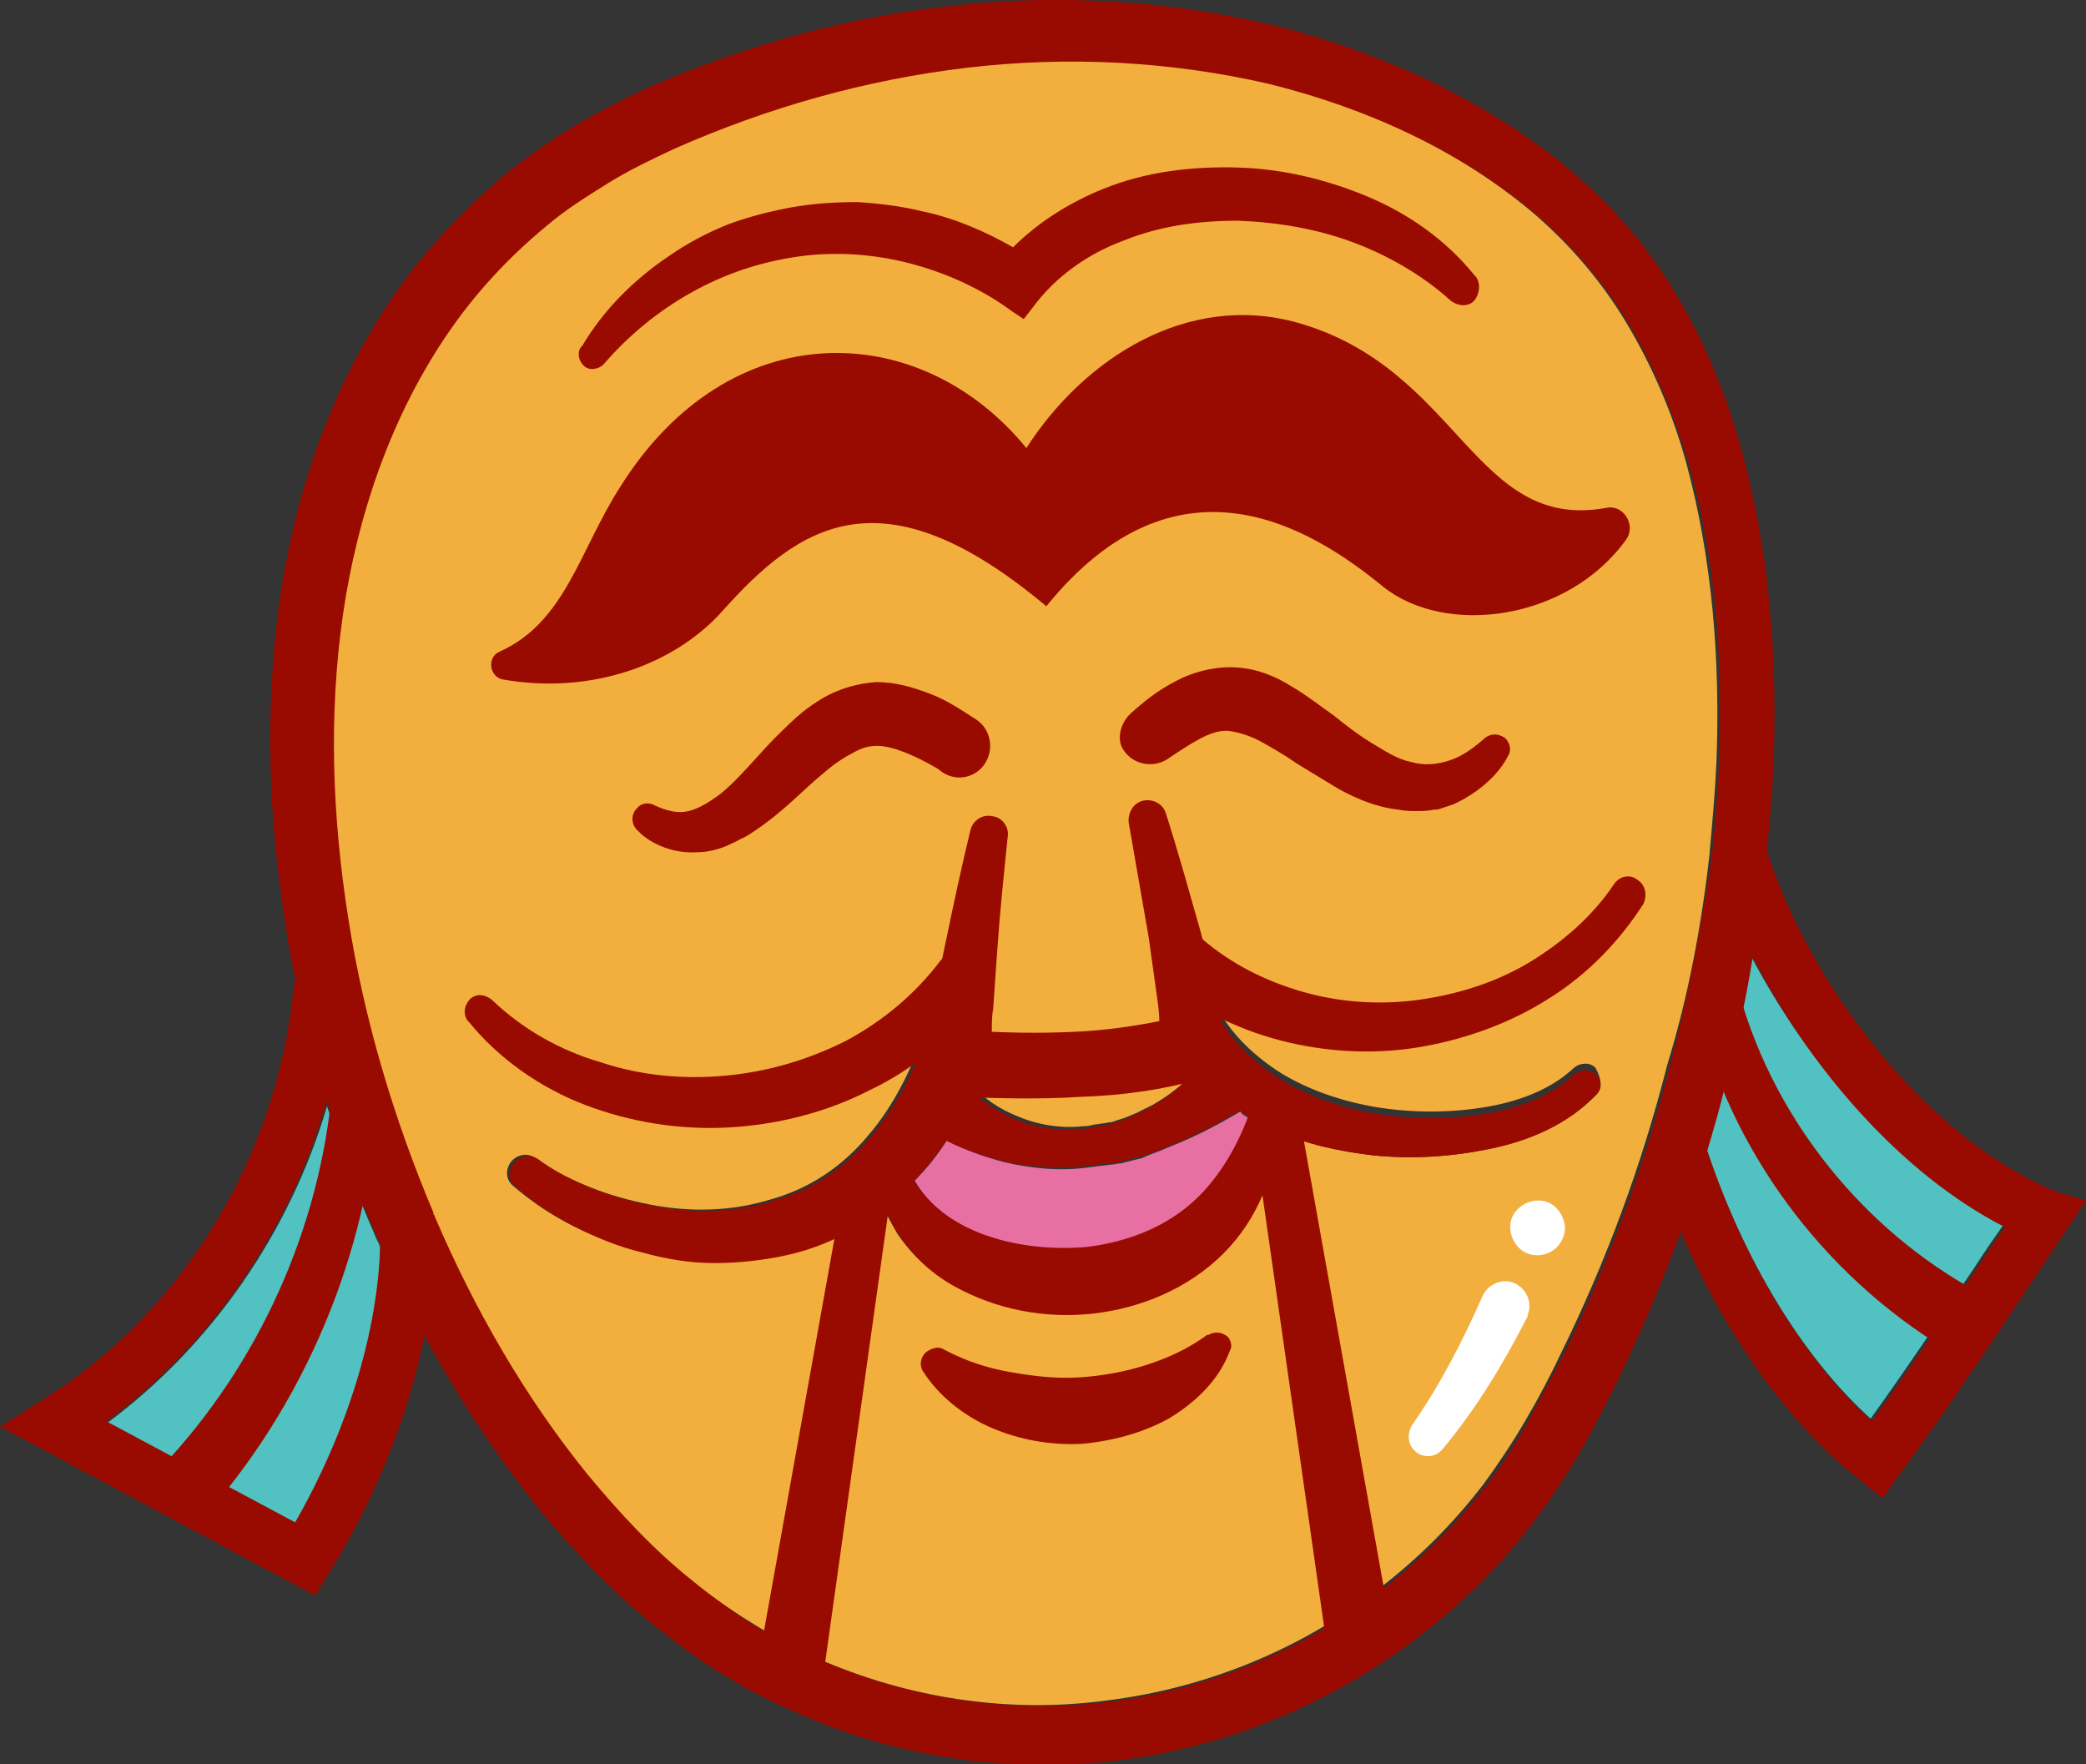 <svg xmlns="http://www.w3.org/2000/svg" viewBox="0 0 156.9 132.7"><rect x="0" y="0" width="156.9" height="132.7" fill="#333333" stroke="none"/><path d="M128.6 64.1c0-.1 0-.1 0 0V64c.2-2.2.4-4.4.5-6.6.3-7.7-.3-15.4-2.3-22.7-1-3.6-2.5-7.1-4.4-10.3-1.9-3.2-4.3-6-7.1-8.4-5.7-4.8-12.7-8-20.1-9.8C87.8 4.5 80.1 4.1 72.5 5c-7.6.9-15 3-22 6.1-1.7.8-3.4 1.6-5 2.6s-3.1 2-4.6 3.2c-2.9 2.4-5.4 5.1-7.5 8.2-4.2 6.1-6.7 13.4-7.8 21-1.1 7.5-.8 15.3.4 22.9 1.2 7.6 3.4 15 6.4 22.1 0 .1.1.2.1.3 3 7 6.8 13.6 11.5 19.4 2.4 3 5 5.7 7.9 8 2.9 2.3 6.1 4.3 9.5 5.9 6.8 3 14.4 4.2 21.8 3.2 7.4-.9 14.6-3.8 20.5-8.4 3-2.3 5.6-4.9 7.9-7.9 1.1-1.5 2.1-3 3.1-4.7 1-1.7 1.9-3.4 2.7-5.1 3.4-6.9 6.1-14.2 8-21.7 1.6-5.2 2.6-10.6 3.2-16zm-8.5 18.2c-2.2 2.3-5.1 3.5-8 4.1-2.9.6-5.8.8-8.8.5-2.5-.3-5-.8-7.4-1.9 0 1.6-.4 3.2-1 4.7-.7 1.7-1.7 3.2-3 4.5-2.6 2.6-6.2 4.1-9.8 4.5-3.6.4-7.3-.3-10.5-2.1-1.6-.9-3-2.2-4.1-3.8-.4-.7-.8-1.4-1.1-2.1-.7.5-1.4 1.1-2.2 1.5-1.6 1-3.4 1.7-5.2 2.1-1.8.4-3.7.6-5.5.6-1.8 0-3.6-.3-5.4-.8-1.7-.4-3.4-1.1-5-1.9-1.6-.8-3.1-1.8-4.5-3-.6-.5-.6-1.3-.1-1.9.5-.5 1.2-.6 1.8-.2 1.2.9 2.6 1.6 4.1 2.2 1.5.6 3 1 4.5 1.3 3.1.6 6.2.5 9.1-.4 2.9-.8 5.4-2.5 7.3-4.8 1.9-2.2 3.3-5 4.3-8 .4-1.3 1.8-2 3.1-1.6 1.3.4 2 1.8 1.6 3.1v.1c-.3.9-.7 1.8-1.1 2.7.9 1 2 1.7 3.2 2.2 1.6.7 3.4 1 5.1.8.2 0 .4 0 .7-.1l.7-.1c.2 0 .4-.1.7-.1l.6-.2c.4-.1.8-.3 1.3-.5l.6-.3.6-.3c1.2-.7 2.3-1.5 3.2-2.6-.8-.8-1.5-1.7-2.1-2.7-.6-1-.3-2.3.7-2.9 1-.6 2.3-.3 2.9.7 0 0 0 .1.1.1 1.1 2.1 2.9 3.8 5 5.1 2.2 1.3 4.7 2.1 7.2 2.5 2.6.4 5.3.4 7.8 0 2.6-.4 5.1-1.3 6.9-3 .5-.4 1.2-.4 1.6 0 .5.9.5 1.6.1 2z" fill="#f3af3e"/><path d="M94 84.1c0 .1-.1.1-.1.2-1.1 2.8-2.7 5.2-4.8 6.8-2.1 1.6-4.7 2.5-7.4 2.8-2.7.3-5.5 0-8-1.1-2-.8-3.8-2.1-4.9-4 .9-.9 1.7-1.9 2.4-3 1.4.7 2.8 1.2 4.3 1.6 2.1.5 4.3.7 6.4.4l.8-.1.8-.1c.3 0 .5-.1.8-.1l.8-.2.8-.2.7-.3.8-.3c.2-.1.5-.2.7-.3 1.8-.7 3.5-1.6 5.2-2.6.1.2.4.4.7.5z" fill="#e86fa1"/><path d="M22.2 114.6L8.1 107c7.8-5.8 13.7-14.3 16.5-23.8 1 3.3 2.2 6.5 3.6 9.7.1.3.3.6.4.9-.1 6.4-2.4 13.8-6.4 20.8zm128.5-22.5c-.7 1-1.4 2-2.1 3.1-2.5 3.7-5.3 7.9-7.9 11.5-5.1-4.6-9.6-12-12.4-20.4.5-1.7 1-3.4 1.4-5.1.8-3.1 1.5-6.2 2-9.3 4.2 8 11 16.1 19 20.2z" fill="#51c1c2"/><path d="M115.4 94.4c-1.1-.1-1.9-1.2-1.8-2.3.1-1.1 1.2-1.9 2.3-1.8 1.1.1 1.9 1.2 1.8 2.3-.2 1.2-1.2 1.9-2.3 1.8zm-.6 4.8c-1.8 3.5-3.8 6.8-6.3 9.8-.5.6-1.4.7-2 .2-.6-.5-.7-1.3-.3-2 2.1-3 3.8-6.3 5.3-9.7.4-.9 1.5-1.4 2.4-1 .9.4 1.4 1.5 1 2.4 0 .2-.1.3-.1.3z" fill="#fff"/><g fill="#990b00"><path d="M132.9 64.1c.2-2.2.4-4.4.5-6.6.3-8-.3-16.2-2.5-24-1.1-3.9-2.7-7.8-4.8-11.3-2.1-3.6-4.9-6.8-8-9.4-3.2-2.7-6.7-4.8-10.3-6.6C104 4.4 100.1 3 96.2 2 88.3.1 80.1-.5 72 .4c-8.1.8-16 3-23.5 6.3-1.9.9-3.7 1.8-5.5 2.9-1.8 1.1-3.5 2.3-5.1 3.6-3.2 2.7-6.1 5.8-8.4 9.2-4.7 6.9-7.4 15-8.5 23-1.1 8.1-.8 16.3.5 24.3.2 1.5.5 2.9.8 4.4.7 3.1 1.5 6.1 2.4 9.1 1 3.3 2.2 6.5 3.6 9.7.1.3.3.6.4.9 1 2.3 2.1 4.6 3.3 6.8 2.5 4.6 5.4 9 8.7 13.1 2.6 3.1 5.4 6.1 8.7 8.7 3.2 2.6 6.7 4.8 10.5 6.4 7.5 3.4 16 4.6 24.2 3.6 8.2-1 16.1-4.3 22.6-9.3 3.3-2.5 6.2-5.4 8.7-8.7 1.2-1.6 2.4-3.4 3.4-5.1 1-1.8 1.9-3.5 2.8-5.3 1.8-3.7 3.4-7.5 4.8-11.3.7-2 1.4-4.1 2-6.1.5-1.7 1-3.4 1.4-5.1.8-3.1 1.5-6.2 2-9.3.4-2.9.8-5.5 1.1-8.1zm-7.3 16.1c-1.9 7.5-4.6 14.8-8 21.7l-2.7 5.1c-1 1.7-1.9 3.2-3.1 4.7-2.3 3-4.9 5.6-7.9 7.9-5.9 4.5-13.1 7.5-20.5 8.4-7.4.9-15-.2-21.8-3.2-3.4-1.5-6.6-3.5-9.5-5.9-2.9-2.3-5.5-5.1-7.9-8-4.7-5.8-8.5-12.4-11.5-19.4-.1-.1-.1-.2-.1-.3-3-7.1-5.2-14.5-6.4-22.1-1.2-7.6-1.5-15.3-.4-22.9 1.1-7.5 3.6-14.8 7.8-21 2.1-3.1 4.6-5.8 7.5-8.2 1.4-1.2 3-2.2 4.6-3.2 1.6-1 3.3-1.8 5-2.6 7-3.1 14.4-5.2 22-6.1 7.6-.9 15.3-.5 22.7 1.2 7.3 1.8 14.4 5 20.1 9.8 2.8 2.4 5.2 5.2 7.1 8.4 1.9 3.2 3.3 6.7 4.4 10.3 2.1 7.3 2.6 15 2.3 22.7-.1 2.2-.3 4.4-.5 6.6v.1c-.8 5.3-1.8 10.7-3.2 16z"/><path d="M122.3 40.6c.8-1.1-.2-2.7-1.5-2.4-9.9 1.8-11-10.4-23.1-13.9-8.4-2.4-16.2 2.7-20.5 9.4-8-9.8-22.4-10.2-30.6 3-3 4.7-4.1 10.1-9 12.3-1 .4-.8 1.9.2 2.1 6.8 1.2 13-1.2 16.5-5.1 5.8-6.5 12-10.8 24.4-.4 9.8-12.1 19.8-6 25.3-1.5 4.7 3.8 13.9 2.6 18.3-3.5zm-73 20c.9.4 1.7.6 2.5.4.8-.2 1.6-.7 2.4-1.3 1.6-1.3 3-3.2 4.7-4.8.9-.9 1.8-1.7 3-2.4s2.6-1.1 4-1.2c1.5 0 2.8.4 4.1.9 1.3.5 2.3 1.2 3.4 1.9s1.4 2.2.7 3.3c-.7 1.1-2.1 1.4-3.2.7l-.4-.3c-1.7-1-3.4-1.7-4.5-1.7-.6 0-1.1.1-1.8.5-.6.3-1.4.8-2.2 1.5-1.6 1.3-3.1 3-5.4 4.5-.3.2-.6.4-.9.5-.3.2-.6.3-1 .5-.7.3-1.5.5-2.3.5-1.6.1-3.2-.5-4.2-1.4l-.2-.2c-.5-.4-.6-1.2-.1-1.7.3-.4.9-.5 1.4-.2zM85 53.7c1-.9 2.1-1.8 3.5-2.5 1.3-.7 3-1.1 4.5-1 1.6.1 3 .7 4.1 1.4 1.2.7 2.2 1.5 3.2 2.2 1 .8 1.9 1.5 2.9 2.1 1 .6 1.9 1.2 2.9 1.4 1 .3 2 .2 2.9-.1 1-.3 1.9-1 2.7-1.7.5-.4 1.2-.3 1.6.1.3.4.4.9.1 1.3l-.1.2c-.7 1.2-1.8 2.2-3.2 3-.4.2-.7.4-1.1.5l-.6.2c-.2.1-.4.1-.6.1-.4.1-.9.1-1.3.1s-.8 0-1.3-.1c-1.7-.2-3.1-.8-4.4-1.5-1.2-.7-2.3-1.4-3.3-2-1-.7-1.9-1.2-2.8-1.7-.8-.4-1.5-.6-2.1-.7-.5-.1-1.1 0-1.8.3s-1.5.8-2.4 1.4l-.6.4c-1.1.7-2.6.4-3.3-.7-.5-.7-.3-1.9.5-2.7zm7.2 24.8c-.2-1.7-.6-3.1-.9-4.5-.4-1.4-.7-2.9-1.1-4.3-.8-2.8-1.6-5.7-2.5-8.5-.2-.7-.9-1.1-1.6-1-.8.1-1.3.9-1.2 1.7.5 2.9 1 5.7 1.5 8.6.2 1.4.4 2.9.6 4.3.1.7.2 1.4.2 2-2 .4-4.1.7-6.3.8-2.1.1-4.2.1-6.3 0 0-.6 0-1.2.1-1.7.1-1.4.2-2.9.3-4.3.2-2.9.5-5.8.8-8.7.1-.7-.4-1.4-1.1-1.5-.8-.2-1.5.3-1.7 1-.7 2.9-1.3 5.7-1.9 8.6-.3 1.4-.6 2.9-.8 4.4-.2 1.5-.5 2.9-.6 4.6l-.2 2.4 2.6.1c3 .1 6 .2 9.1 0 3.1-.1 6.2-.5 9.3-1.4l2.1-.6-.4-2z"/><path d="M37 75.2c2.3 2.2 5.1 3.8 8.2 4.7 3 1 6.2 1.3 9.4 1 3.2-.3 6.2-1.2 9-2.6 2.8-1.5 5.2-3.5 7.1-6 .7-.9 2-1.1 2.9-.4.9.7 1.1 2 .4 2.9l-.1.1c-2.2 3-5.1 5.5-8.5 7.1-3.3 1.7-7 2.6-10.6 2.8-3.7.2-7.4-.4-10.8-1.7-3.4-1.3-6.5-3.5-8.7-6.2l-.1-.1c-.4-.5-.3-1.2.2-1.7.5-.4 1.1-.3 1.6.1zm53.4-4.6c2.2 1.9 4.8 3.2 7.6 4 2.8.8 5.8 1 8.7.6 2.9-.4 5.8-1.3 8.3-2.8 2.5-1.5 4.8-3.5 6.4-5.9.4-.6 1.2-.8 1.8-.3.6.4.7 1.2.4 1.8-1.8 2.8-4.2 5.3-7.1 7.1-2.8 1.8-6.1 3-9.4 3.6-3.3.6-6.8.5-10.2-.3-3.4-.8-6.6-2.3-9.3-4.5-.9-.7-1.1-2-.3-2.9.8-1 2.1-1.2 3.1-.4-.1-.1-.1 0 0 0z"/><path d="M74.4 79.3c-.1 0-.1 0 0 0v.1c-.3.9-.7 1.8-1.1 2.7-.6 1.3-1.3 2.5-2.1 3.7-.7 1-1.5 2-2.4 3-.7.7-1.4 1.4-2.2 2-.7.5-1.4 1.1-2.2 1.5-1.6 1-3.4 1.7-5.2 2.1-1.8.4-3.7.6-5.5.6-1.8 0-3.6-.3-5.4-.8-1.7-.4-3.4-1.1-5-1.9-1.6-.8-3.1-1.8-4.5-3-.6-.5-.6-1.3-.1-1.9.5-.5 1.2-.6 1.8-.2 1.2.9 2.6 1.6 4.1 2.2 1.5.6 3 1 4.5 1.3 3.1.6 6.2.5 9.1-.4 2.9-.8 5.4-2.5 7.3-4.8 1.9-2.2 3.3-5 4.3-8 .4-1.3 1.8-2 3.1-1.6 1.2.7 1.9 2.1 1.5 3.4zm45.7 3c-2.2 2.3-5.1 3.5-8 4.1-2.9.6-5.8.8-8.8.5-2.5-.3-5-.8-7.4-1.9l-1.2-.6c-.2-.1-.5-.3-.7-.4-.3-.2-.6-.3-.9-.5-1.1-.6-2.2-1.5-3.2-2.5-.8-.8-1.5-1.7-2.1-2.7-.6-1-.3-2.3.7-2.9 1-.6 2.3-.3 2.9.7 0 0 0 .1.1.1 1.1 2.1 2.9 3.8 5 5.1 2.2 1.3 4.7 2.1 7.2 2.5 2.6.4 5.3.4 7.8 0 2.6-.4 5.1-1.3 6.9-3 .5-.4 1.2-.4 1.6 0 .5.4.5 1.1.1 1.5zM111 20.8l-.1-.1c-2.1-2.6-4.9-4.6-8-5.9-3.1-1.3-6.4-2.1-9.8-2.2-3.4-.1-6.9.3-10.1 1.6-2.5 1-4.9 2.5-6.8 4.4-2.1-1.2-4.4-2.2-6.8-2.7-1.6-.4-3.3-.6-4.9-.7-1.7 0-3.3.1-5 .4-1.6.3-3.2.7-4.8 1.3-1.5.6-3 1.4-4.3 2.3-2.7 1.8-5 4.1-6.6 6.8l-.1.1c-.3.4-.2 1 .2 1.4.4.4 1.1.3 1.5-.1 1.9-2.2 4.1-4 6.6-5.4 2.5-1.4 5.2-2.3 8-2.7 2.8-.4 5.7-.2 8.4.5s5.4 1.9 7.7 3.6l.9.6.7-.9c1.7-2.3 4.1-4 6.8-5 2.7-1.1 5.6-1.5 8.6-1.5 2.9.1 5.9.6 8.6 1.6 2.7 1 5.3 2.5 7.4 4.4.5.4 1.2.5 1.7.1.5-.5.6-1.4.2-1.9z"/><path d="M93.7 83.3l-.6.3c-1.7 1-3.4 1.9-5.2 2.6-.2.1-.5.2-.7.3l-.8.3-.7.2-.8.2-.8.2c-.3.1-.5.1-.8.1l-.8.1-.8.1c-2.1.2-4.3.1-6.4-.4-1.5-.4-2.9-.9-4.3-1.6-.6-.3-1.2-.6-1.8-1l3.1-3.7c.2.3.5.6.7.9.9 1 2 1.7 3.2 2.2 1.6.7 3.4 1 5.1.8.2 0 .4 0 .7-.1l.7-.1c.2 0 .4-.1.7-.1l.6-.2c.4-.1.8-.3 1.3-.5l.6-.3.6-.3c1.2-.7 2.3-1.5 3.2-2.6.3-.3.6-.6.8-1l3.2 3.6z"/><path d="M95 89.8c-.7 1.7-1.7 3.2-3 4.5-2.6 2.6-6.2 4.1-9.8 4.5-3.6.4-7.3-.3-10.5-2.1-1.6-.9-3-2.2-4.1-3.8-.4-.7-.8-1.4-1.1-2.1-.4-1-.6-2.1-.6-3.1 0-.6.5-1.1 1.1-1.1.4 0 .8.3 1 .7.2.5.4 1 .7 1.4 1.1 1.9 2.9 3.2 4.9 4 2.5 1 5.3 1.3 8 1.1 2.7-.3 5.3-1.2 7.4-2.8 2.1-1.6 3.7-4 4.8-6.8 0-.1 0-.1.1-.2.3-.4.8-.6 1.3-.4.4.2.7.6.7 1v.4c0 1.7-.3 3.3-.9 4.8z"/><path d="M67.1 89.1L62 125.5c-.2 1.3-1.4 2.3-2.8 2.1-1.3-.2-2.3-1.4-2.1-2.8v-.1l6.5-36.2c.2-.9 1.1-1.6 2-1.4 1 .2 1.7 1 1.5 2zm30.4-6.5l7.1 39.7c.2 1.3-.7 2.6-2 2.9-1.3.2-2.6-.7-2.9-2v-.1L94 83.2c-.1-1 .5-1.8 1.5-2 1-.1 1.8.5 2 1.4zM71 101.5c1.7.9 3.3 1.4 5 1.7 1.7.3 3.4.5 5.1.4 1.7-.1 3.4-.4 5-.9s3.2-1.2 4.7-2.3h.1c.5-.3 1.1-.2 1.5.2.2.3.3.7.1 1-.8 2.2-2.6 3.9-4.6 5.1-2 1.1-4.3 1.7-6.6 1.9-2.3.1-4.6-.3-6.7-1.2-2.1-.9-4-2.4-5.2-4.3-.3-.5-.1-1.2.4-1.5.5-.3.9-.3 1.2-.1zm-39.1-.9c-1.2 5.9-3.6 12-7.2 17.8l-1 1.6L0 107.3l3-1.9C13.7 98.9 21 86.8 22.1 74l4.1.3c-.3 3-.8 5.9-1.7 8.8-2.8 9.5-8.7 18.1-16.5 23.8l14.2 7.6c4-7 6.2-14.4 6.4-20.8v-2.1l4.1-.2c.1 2.9-.1 6-.8 9.2z"/><path d="M12.1 110.4c7.3-7.7 12-18 12.9-28.7l3.5.2c-.6 11.5-5.1 22.9-12.8 31.8l-3.6-3.3zm144.8-20.1l-1.4 2.1-3.4 5.1c-2.9 4.4-6.3 9.4-9.3 13.5l-1.2 1.7-1.6-1.3c-5.3-4.1-10.2-10.9-13.6-18.8-.8-2-1.6-4-2.3-6.1l3.9-1.2c.1.4.3.8.4 1.2 2.8 8.4 7.3 15.8 12.4 20.4 2.6-3.6 5.4-7.8 7.9-11.5.7-1.1 1.4-2.1 2.1-3.1-8-4.1-14.8-12.2-18.9-20.2-1.4-2.7-2.5-5.4-3.2-7.9v-.1l3.9-1.1c.1.4.2.8.4 1.3 3.1 9.6 11.8 21.3 21.6 25.3l2.3.7z"/><path d="M130.9 75c2.7 9.4 9.4 17.6 17.9 22.2l-2.4 4.3c-9.4-5.7-16.3-15.1-18.8-25.6l3.3-.9z"/></g></svg>
